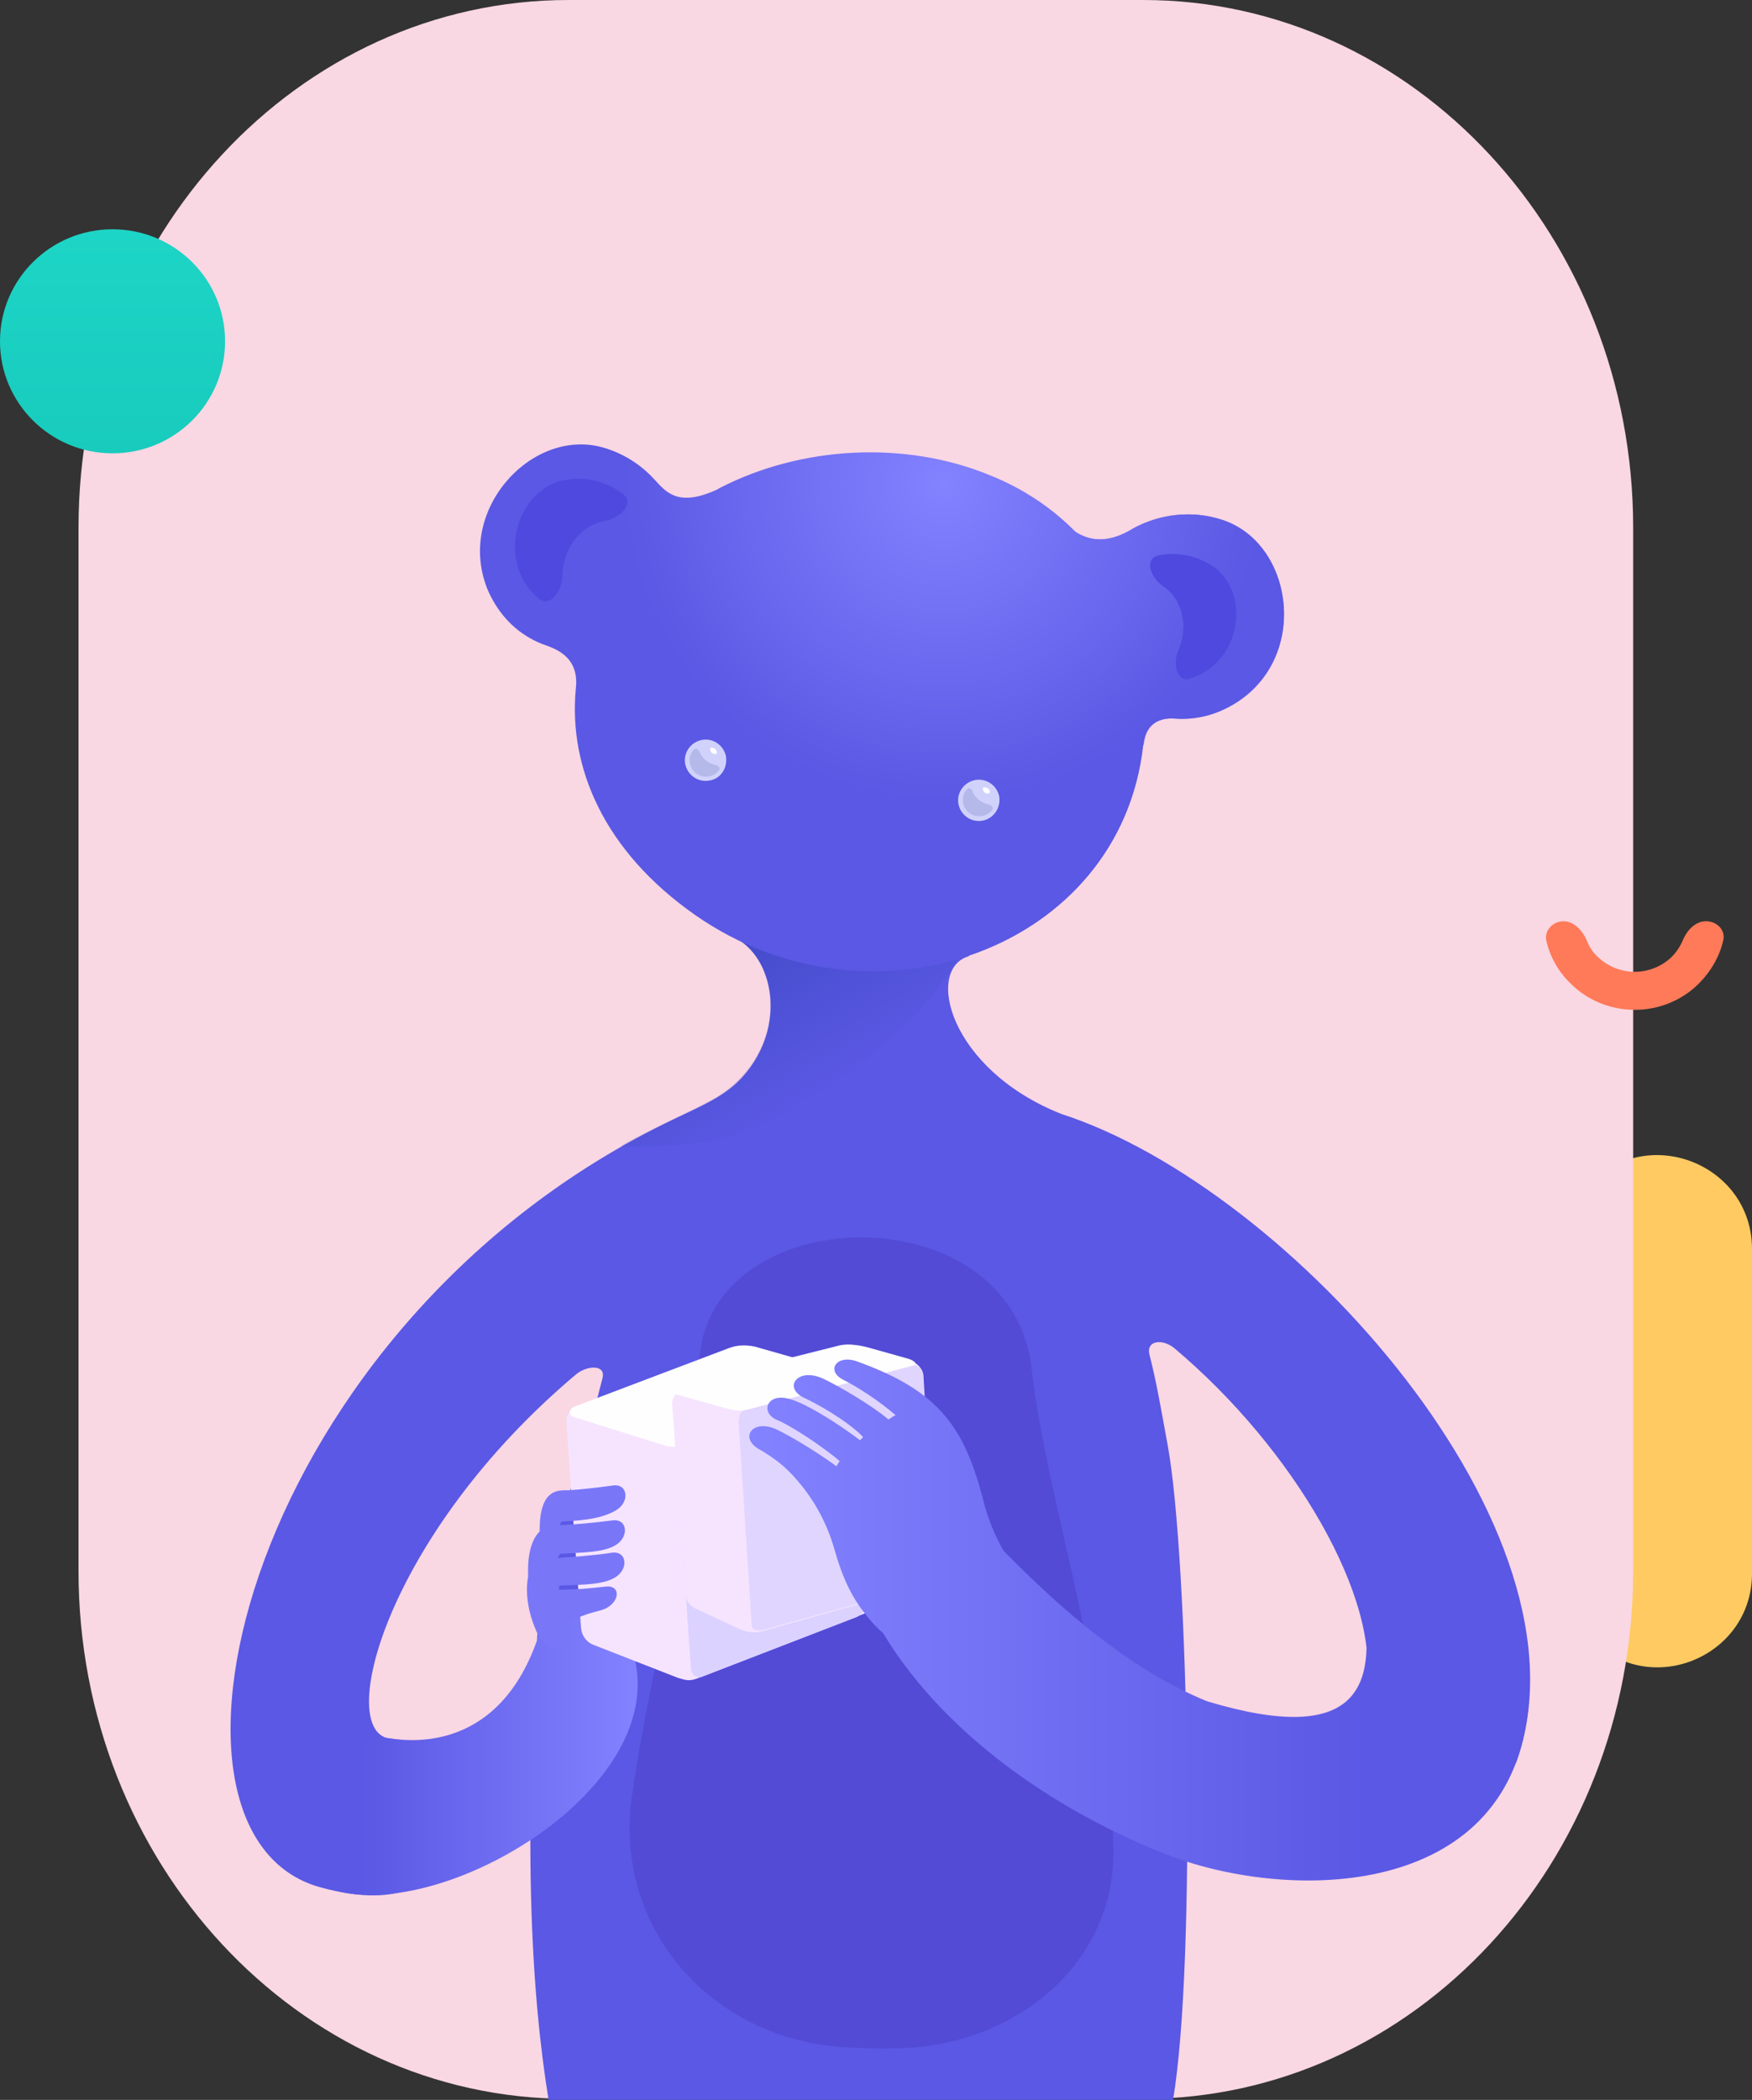 <svg width="242" height="290" viewBox="0 0 242 290" fill="none" xmlns="http://www.w3.org/2000/svg">
<rect x="0" y="0" width="242" height="290" fill="#333333" stroke="none"/>
<g clip-path="url(#clip0)">
<path d="M220.743 227.323C229.275 234.231 242 228.187 242 217.321V172.489C242 160.904 227.829 155.147 219.658 163.422L195.22 188.321C189.869 193.79 190.375 202.569 196.304 207.39L220.743 227.323Z" fill="#FFCA62"/>
<path d="M10.845 72.896C10.845 32.67 41.141 0 78.522 0H157.911C195.292 0 225.587 32.67 225.587 72.896V216.96C225.587 257.258 195.292 289.856 157.911 289.856H78.522C41.141 289.856 10.845 257.186 10.845 216.96V72.896Z" fill="#F9D7E3"/>
<path d="M15.545 62.605C24.131 62.605 31.09 55.679 31.09 47.134C31.09 38.589 24.131 31.663 15.545 31.663C6.96 31.663 0 38.589 0 47.134C0 55.679 6.96 62.605 15.545 62.605Z" fill="url(#paint0_linear)"/>
<path d="M215.971 127.226C214.525 127.226 213.296 128.45 213.585 129.889C214.091 132.12 215.248 134.206 216.983 135.862C219.297 138.164 222.478 139.46 225.804 139.46C229.13 139.46 232.311 138.164 234.625 135.862C236.288 134.206 237.517 132.12 238.023 129.889C238.385 128.45 237.156 127.226 235.637 127.226C234.191 127.226 233.034 128.45 232.456 129.817C232.094 130.68 231.588 131.472 230.865 132.192C229.492 133.487 227.684 134.206 225.804 134.206C223.924 134.206 222.117 133.487 220.743 132.192C220.02 131.544 219.514 130.752 219.152 129.817C218.574 128.522 217.417 127.226 215.971 127.226Z" fill="#FF7A59"/>
<path d="M170.853 97.002C168.033 98.802 165.141 99.449 162.321 99.233C161.092 99.161 158.345 99.233 157.983 102.903C152.416 100.888 148.945 91.102 148.873 85.273C148.873 81.891 145.402 75.055 147.499 72.68C150.03 74.839 152.922 75.199 156.537 72.968C160.152 71.025 164.563 70.377 168.901 71.816C178.59 75.055 180.903 90.526 170.853 97.002Z" fill="#857AF4"/>
<path d="M104.84 119.382C102.599 110.603 123.061 107.149 124.796 116.648C125.013 118.375 133.617 130.176 133.834 132.047C127.688 133.846 131.159 147.735 146.632 153.851C178.084 163.998 220.887 211.419 209.463 243.298C202.016 259.057 185.386 247.903 188.64 233.223C190.881 221.062 178.807 200.122 162.177 186.161C160.586 184.866 158.272 185.082 158.779 187.097C159.719 190.767 160.297 194.149 161.309 199.69C164.129 215.233 165.286 270.571 162.032 290H75.774C73.533 276.112 71.797 253.876 75.051 214.586C76.931 210.484 78.739 206.454 80.04 201.993C81.414 197.315 82.426 193.429 83.221 190.335C83.728 188.392 81.052 188.536 79.534 189.831C53.215 211.995 46.057 239.628 54.083 240.132C64.784 244.449 67.242 266.973 44.25 260.64C17.497 253.3 34.127 182.635 93.199 154.499C96.597 152.844 100.285 151.405 102.743 148.526C108.745 141.618 106.792 132.263 101.659 129.601C101.297 128.089 105.057 120.749 104.84 119.382Z" fill="#5A58E4"/>
<path d="M123.711 282.876C139.69 282.732 153.862 271.65 153.789 255.747C153.645 233.367 144.535 207.102 142.51 189.112C139.69 163.854 95.802 165.653 96.597 189.544C97.103 205.159 90.162 227.755 87.27 248.191C84.74 266.397 98.405 281.725 116.842 282.732C119.156 282.876 121.47 282.948 123.711 282.876Z" fill="#534BD6"/>
<path d="M75.196 223.149C70.496 241.787 57.409 240.635 53.794 240.06C45.334 238.764 31.958 257.978 47.142 261.288C62.326 264.598 91.392 247.184 87.776 229.553C88.572 223.293 78.955 217.824 75.196 223.149Z" fill="url(#paint1_linear)"/>
<path d="M85.68 158.313C90.669 158.313 97.465 158.313 102.526 156.442C115.541 151.476 130.146 138.883 133.4 129.888C121.108 133.846 108.094 132.047 101.586 129.529C107.732 132.767 109.178 145 99.056 151.476C95.224 153.635 88.572 156.514 85.68 158.313Z" fill="url(#paint2_linear)"/>
<path d="M168.901 71.817C164.563 70.377 160.08 71.025 156.537 72.968C153.428 74.911 150.825 74.911 148.584 73.472C145.186 70.017 141.209 67.427 136.726 65.628C125.013 60.806 110.697 61.598 99.49 67.355C99.345 67.427 99.201 67.499 99.128 67.571C93.705 70.089 92.042 68.003 90.452 66.275C88.572 64.189 86.041 62.534 83.077 61.742C73.243 59.151 62.76 70.737 67.459 81.675C69.122 85.345 71.797 87.72 74.906 88.943C76.208 89.447 80.112 90.382 79.534 95.132C78.522 105.926 83.366 117.511 96.019 126.362C120.313 143.345 154.802 131.184 157.911 102.903C158.272 99.233 161.02 99.161 162.249 99.233C164.997 99.449 167.961 98.802 170.781 97.003C180.903 90.526 178.59 75.055 168.901 71.817Z" fill="url(#paint3_radial)"/>
<path d="M135.714 113.337C134.123 113.625 132.677 112.546 132.388 111.035C132.099 109.452 133.183 108.012 134.702 107.725C136.292 107.437 137.738 108.516 138.027 110.027C138.244 111.61 137.232 113.05 135.714 113.337Z" fill="#D1D2FC"/>
<path d="M136.654 109.524C136.581 109.668 136.22 109.596 136.003 109.452C135.786 109.236 135.714 108.948 135.786 108.804C135.858 108.66 136.22 108.732 136.437 108.876C136.726 109.092 136.798 109.308 136.654 109.524Z" fill="white"/>
<path opacity="0.2" d="M134.34 109.236C134.195 108.948 133.834 108.732 133.617 108.948C133.111 109.452 132.894 110.171 133.039 110.891C133.255 112.114 134.412 112.906 135.641 112.69C136.22 112.618 136.726 112.258 137.088 111.826C137.304 111.538 136.943 111.179 136.581 111.107C136.148 111.035 135.641 110.819 135.208 110.459C134.702 110.027 134.412 109.595 134.34 109.236Z" fill="#44589D"/>
<path d="M97.971 107.796C96.381 108.084 94.934 107.005 94.645 105.494C94.356 103.911 95.441 102.471 96.959 102.184C98.55 101.896 99.996 102.975 100.285 104.486C100.502 106.141 99.49 107.581 97.971 107.796Z" fill="#D1D2FC"/>
<path d="M98.984 104.055C98.911 104.199 98.55 104.127 98.333 103.983C98.116 103.767 98.044 103.479 98.116 103.335C98.188 103.191 98.55 103.263 98.767 103.407C98.984 103.623 99.056 103.911 98.984 104.055Z" fill="white"/>
<path opacity="0.2" d="M96.597 103.767C96.453 103.479 96.091 103.263 95.874 103.479C95.368 103.983 95.151 104.702 95.296 105.422C95.513 106.645 96.67 107.437 97.899 107.221C98.477 107.149 98.984 106.789 99.345 106.357C99.562 106.069 99.2 105.71 98.839 105.638C98.405 105.566 97.899 105.35 97.465 104.99C97.031 104.63 96.742 104.198 96.597 103.767Z" fill="#44589D"/>
<path d="M100.936 186.305L79.606 194.293C78.666 194.581 78.088 195.588 78.233 196.667L80.257 224.804C80.329 225.811 80.98 226.747 81.848 227.107L93.633 231.712C94.862 232.072 95.224 232.216 96.525 231.712L119.156 222.933C120.313 222.501 121.036 221.206 120.964 219.911L119.156 191.99C119.084 190.911 118.433 189.975 117.421 189.687L104.406 186.017C103.322 185.801 102.093 185.873 100.936 186.305Z" fill="#F6E4FF"/>
<path d="M118.289 192.134L120.024 220.127C120.096 221.422 119.373 222.933 118.216 223.365L96.959 231.568C96.236 231.856 95.513 231.281 95.441 230.489L93.633 204.511C93.489 201.849 95.007 199.258 97.321 198.467L116.698 191.055C117.493 190.767 118.216 191.271 118.289 192.134Z" fill="#DBD2FF"/>
<path d="M91.826 199.618L79.172 195.66C78.522 195.444 78.594 194.581 79.245 194.293L100.719 186.161C101.876 185.73 103.033 185.73 104.117 185.946L116.77 189.615C117.349 189.759 117.349 190.695 116.77 190.983L94.718 199.474C93.705 199.834 92.766 199.906 91.826 199.618Z" fill="#FFFEFE"/>
<path d="M125.302 187.672C124.796 187.528 120.168 186.233 120.168 186.233C119.012 185.873 117.276 185.514 116.047 185.873L94.718 191.342C94.067 191.486 92.765 192.926 92.838 193.861L94.718 220.055C94.718 221.134 95.368 221.926 96.381 222.285L102.093 224.948C103.756 225.667 104.696 225.452 105.419 225.236L127.254 219.119C128.483 218.759 129.206 217.752 129.134 216.457L127.543 189.903C127.399 188.536 125.808 187.816 125.302 187.672Z" fill="#F6E4FF"/>
<path d="M127.471 189.759L129.062 216.385C129.134 217.608 128.339 218.759 127.182 219.047L105.419 225.092C104.696 225.236 103.9 225.236 103.828 224.444L102.093 197.459C101.876 194.94 102.165 194.796 104.551 194.221L125.953 188.536C126.676 188.464 127.399 189.04 127.471 189.759Z" fill="#DFD5FF"/>
<path d="M100.357 194.509L93.416 192.566C92.838 192.278 92.982 191.558 93.633 191.414L115.975 185.802C117.204 185.514 118.939 185.802 120.169 186.161L125.302 187.601C126.097 187.816 126.965 188.32 126.025 188.608L103.322 194.653C102.31 194.941 101.514 194.797 100.357 194.509Z" fill="#FFFEFE"/>
<path fill-rule="evenodd" clip-rule="evenodd" d="M84.957 213.434C86.981 212.283 86.692 209.62 84.523 209.98C82.281 210.268 79.389 210.556 77.293 210.628C77.437 210.34 77.582 210.124 77.582 210.124C81.269 209.98 83.366 209.548 85.029 208.613C87.053 207.462 86.764 204.799 84.595 205.159C81.992 205.519 79.678 205.735 78.594 205.807C77.509 205.878 74.473 205.159 74.545 211.491C73.677 212.355 72.81 214.082 72.954 217.68C72.81 218.472 72.231 221.782 74.617 226.387C74.69 226.387 74.69 226.387 74.762 226.387C75.846 227.97 77.509 227.826 77.437 226.819C77.437 225.668 76.57 224.444 81.269 222.861C82.209 222.573 83.004 222.429 83.655 222.142C85.68 221.134 85.752 218.831 83.583 219.119C80.908 219.407 80.112 219.479 77.22 219.551C77.22 219.191 77.22 218.975 77.22 218.975C80.908 218.831 83.221 218.831 84.884 217.896C86.909 216.744 86.62 214.082 84.451 214.442C82.137 214.802 79.1 215.017 77.003 215.161C77.22 214.802 77.365 214.586 77.365 214.586C80.98 214.37 83.294 214.37 84.957 213.434Z" fill="#7977F8"/>
<path d="M110.118 204.439C112.504 207.174 114.24 210.412 115.252 213.938C116.843 219.623 118.65 221.997 120.892 224.516C121.253 224.876 121.615 225.236 121.976 225.523C131.231 240.851 147.933 250.925 160.948 256.035C177.288 262.511 206.933 262.583 210.837 237.901C214.742 213.146 185.531 208.757 188.206 221.494C190.231 233.007 187.555 241.211 166.732 234.95C154.296 229.913 143.45 219.047 138.606 214.154C137.521 212.211 136.509 209.908 135.931 207.605C133.255 197.099 129.785 192.134 118.433 188.032C115.541 186.953 114.023 189.327 116.481 190.551C118.361 191.486 121.398 193.429 123.711 195.444C123.567 195.516 123.35 195.588 123.205 195.732C123.061 195.804 122.916 195.948 122.699 196.02C120.53 194.149 115.975 191.486 113.878 190.479C110.263 188.68 108.094 191.558 110.986 192.997C114.746 194.796 117.855 197.027 119.084 198.322C119.084 198.394 119.156 198.394 119.156 198.394L119.229 198.466C119.084 198.61 118.939 198.754 118.795 198.898C115.758 196.595 110.697 193.357 108.455 193.069C105.997 192.638 105.057 194.94 107.154 196.02C109.178 196.811 113.734 199.834 115.975 201.777C115.903 201.92 115.83 201.992 115.758 202.136C115.686 202.208 115.613 202.352 115.541 202.496C112.287 200.121 108.745 198.107 107.226 197.387C103.973 195.948 102.165 198.466 104.696 200.049C107.009 201.345 108.672 202.712 110.118 204.439Z" fill="url(#paint4_linear)"/>
<path fill-rule="evenodd" clip-rule="evenodd" d="M77.654 79.516C77.654 81.675 75.919 84.049 74.328 82.61C68.327 77.357 71.436 67.355 78.16 66.275C81.052 65.772 83.8 66.563 85.969 68.146C87.776 69.442 85.68 71.6 83.511 71.96C80.04 72.536 77.726 75.99 77.654 79.516Z" fill="#4F49DF"/>
<path fill-rule="evenodd" clip-rule="evenodd" d="M162.755 89.806C161.96 91.677 162.538 94.34 164.418 93.692C171.576 91.462 172.805 81.675 167.455 78.149C165.141 76.638 162.466 76.206 160.008 76.71C157.983 77.141 158.923 79.804 160.659 80.955C163.478 82.826 164.129 86.712 162.755 89.806Z" fill="#4F49DF"/>
</g>
<defs>
<linearGradient id="paint0_linear" x1="15.545" y1="31.663" x2="15.545" y2="62.605" gradientUnits="userSpaceOnUse">
<stop stop-color="#1DD5C6"/>
<stop offset="1" stop-color="#18CBBD"/>
</linearGradient>
<linearGradient id="paint1_linear" x1="88.157" y1="241.349" x2="40.295" y2="241.349" gradientUnits="userSpaceOnUse">
<stop stop-color="#8382FF"/>
<stop offset="0.8" stop-color="#5A58E4"/>
<stop offset="1" stop-color="#5A58E4"/>
</linearGradient>
<linearGradient id="paint2_linear" x1="101.212" y1="129.744" x2="113.377" y2="150.916" gradientUnits="userSpaceOnUse">
<stop stop-color="#3946BD" stop-opacity="0.67"/>
<stop offset="1" stop-color="#3946BD" stop-opacity="0"/>
</linearGradient>
<radialGradient id="paint3_radial" cx="0" cy="0" r="1" gradientUnits="userSpaceOnUse" gradientTransform="translate(130.253 66.763) scale(44.379 44.169)">
<stop stop-color="#8382FF"/>
<stop offset="1" stop-color="#5A58E4"/>
</radialGradient>
<linearGradient id="paint4_linear" x1="103.439" y1="223.731" x2="211.101" y2="223.731" gradientUnits="userSpaceOnUse">
<stop stop-color="#8382FF"/>
<stop offset="0.8" stop-color="#5A58E4"/>
<stop offset="1" stop-color="#5A58E4"/>
</linearGradient>
<clipPath id="clip0">
<rect width="242" height="290" fill="white"/>
</clipPath>
</defs>
</svg>
